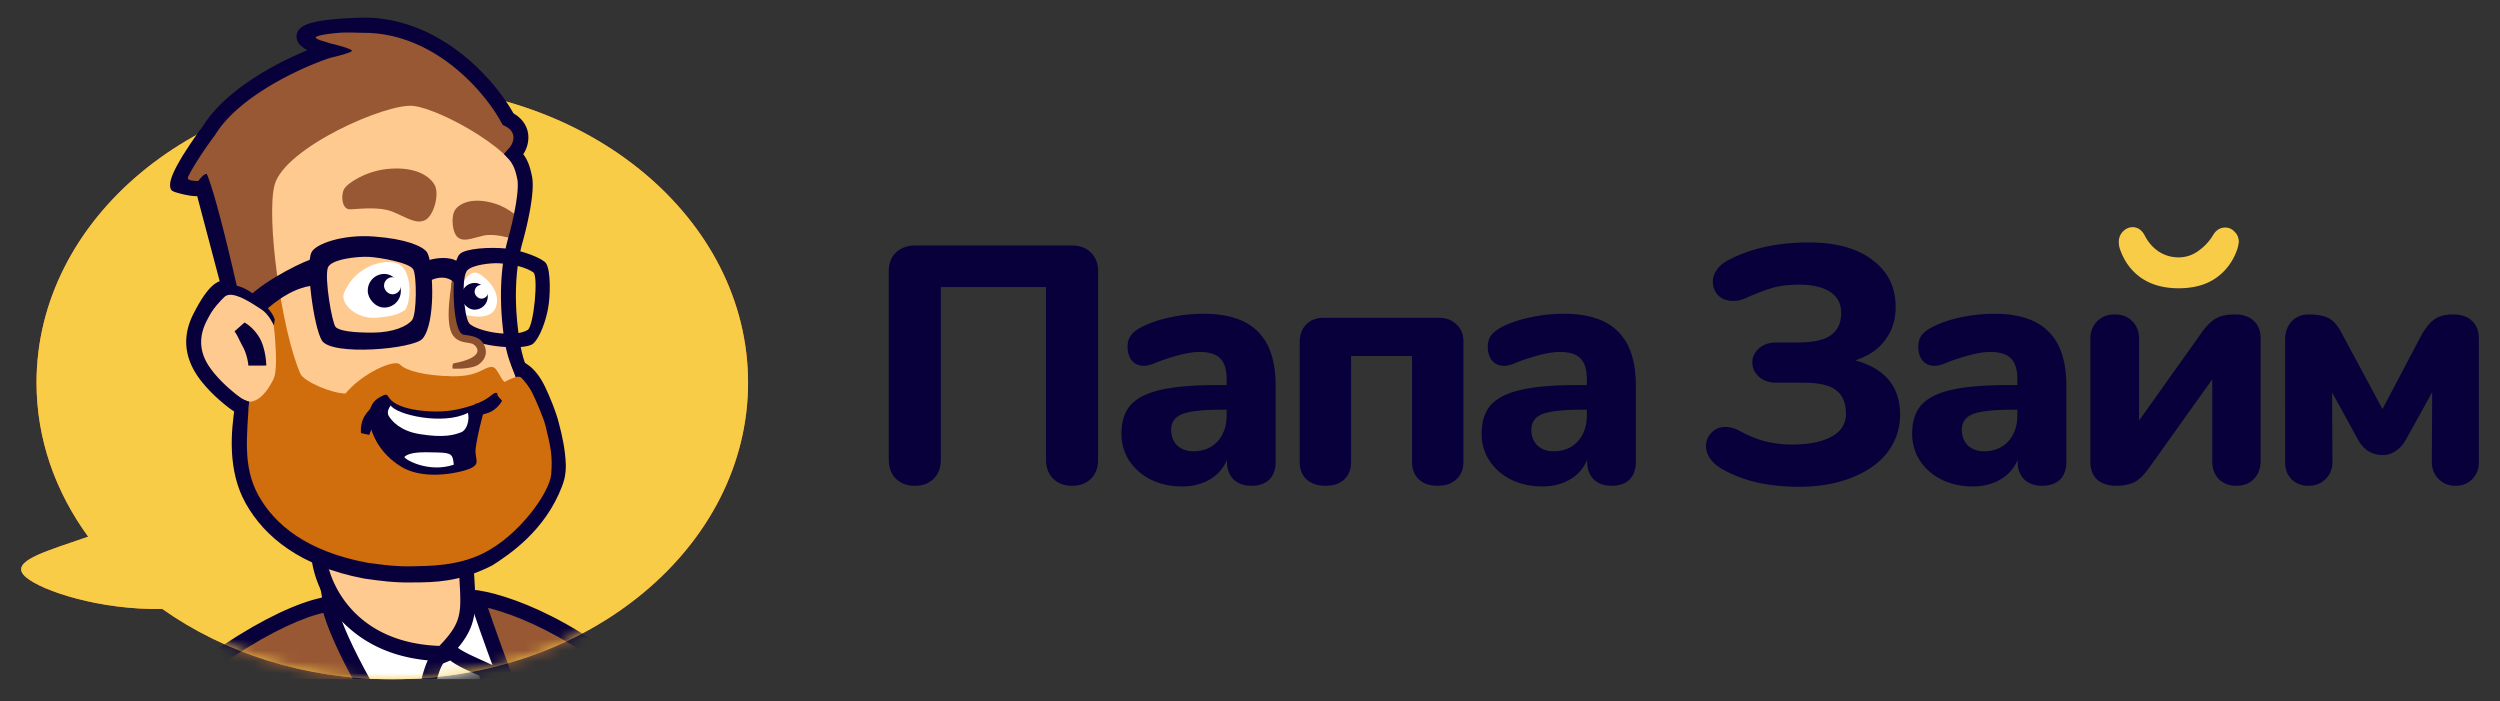 <svg class="Headerstyles__StyledHeadLogo-rrknjm-1 dBJIzx" width="221" height="62" fill="none" xmlns="http://www.w3.org/2000/svg"><rect width="100%" height="100%" fill="#333333" stroke="none"/><path d="M80.883 42.942c-.702 0-1.264-.21-1.685-.627-.422-.419-.632-.986-.632-1.703v-16.64c0-.677.21-1.224.632-1.642.441-.419 1.003-.628 1.685-.628h13.902c.682 0 1.234.21 1.655.628.421.418.632.966.632 1.643v16.669c0 .697-.211 1.254-.632 1.672-.421.419-.973.628-1.655.628-.702 0-1.264-.21-1.685-.627-.422-.419-.632-.976-.632-1.673V25.377H83.17v15.265c0 .697-.21 1.254-.632 1.672-.421.419-.973.628-1.655.628zm25.506-15.205c2.166 0 3.771.527 4.814 1.583 1.043 1.035 1.565 2.629 1.565 4.78v6.75c0 .658-.191 1.176-.572 1.554-.381.359-.913.538-1.595.538-.642 0-1.163-.19-1.564-.568-.381-.398-.572-.906-.572-1.523v-.21a3.522 3.522 0 0 1-1.505 1.733c-.702.418-1.524.628-2.467.628-1.003 0-1.916-.2-2.738-.598a4.888 4.888 0 0 1-1.926-1.673 4.324 4.324 0 0 1-.692-2.39c0-1.075.27-1.921.812-2.539.562-.617 1.455-1.065 2.678-1.344 1.224-.279 2.899-.418 5.025-.418h.783v-.538c0-.836-.191-1.444-.572-1.822-.361-.379-.973-.568-1.835-.568-.863 0-2.107.299-3.732.896-.461.22-.852.329-1.173.329-.442 0-.793-.15-1.053-.448-.261-.319-.392-.727-.392-1.225 0-.398.09-.727.271-.986.181-.259.472-.498.873-.717.702-.378 1.555-.677 2.558-.896a14.344 14.344 0 0 1 3.009-.328zm-.903 12.158c.883 0 1.595-.289 2.136-.867.542-.597.813-1.364.813-2.3v-.508h-.512c-1.625 0-2.768.13-3.43.389-.642.259-.963.727-.963 1.404 0 .558.181 1.016.542 1.374.381.338.852.508 1.414.508zm11.695 3.047c-.703 0-1.264-.19-1.686-.568-.401-.378-.601-.896-.601-1.553V30.365c-.02-.697.16-1.244.541-1.643.381-.418.903-.627 1.565-.627h10.08c.703-.02 1.254.17 1.655.568.422.378.632.886.632 1.523v10.635c0 .657-.21 1.175-.632 1.553-.401.379-.952.568-1.655.568-.702 0-1.253-.19-1.655-.568-.401-.378-.601-.896-.601-1.553v-9.35h-5.387v9.35c0 .657-.2 1.175-.601 1.553-.402.379-.953.568-1.655.568zm21.05-15.205c2.167 0 3.772.527 4.815 1.583 1.043 1.035 1.564 2.629 1.564 4.78v6.75c0 .658-.19 1.176-.571 1.554-.381.359-.913.538-1.595.538-.642 0-1.164-.19-1.565-.568-.381-.398-.572-.906-.572-1.523v-.21a3.525 3.525 0 0 1-1.504 1.733c-.702.418-1.525.628-2.468.628-1.003 0-1.915-.2-2.738-.598a4.9 4.9 0 0 1-1.926-1.673 4.327 4.327 0 0 1-.692-2.39c0-1.075.271-1.921.813-2.539.561-.617 1.454-1.065 2.678-1.344 1.223-.279 2.899-.418 5.025-.418h.782v-.538c0-.836-.19-1.444-.571-1.822-.362-.379-.973-.568-1.836-.568-.863 0-2.106.299-3.731.896-.462.22-.853.329-1.174.329-.441 0-.792-.15-1.053-.448-.261-.319-.391-.727-.391-1.225 0-.398.09-.727.271-.986.18-.259.471-.498.872-.717.702-.378 1.555-.677 2.558-.896a14.344 14.344 0 0 1 3.009-.328zm-.903 12.158c.883 0 1.595-.289 2.137-.867.541-.597.812-1.364.812-2.3v-.508h-.511c-1.625 0-2.769.13-3.431.389-.642.259-.963.727-.963 1.404 0 .558.181 1.016.542 1.374.381.338.853.508 1.414.508zm21.671 3.137a17.27 17.27 0 0 1-3.701-.389c-1.184-.279-2.247-.697-3.19-1.255-.421-.258-.742-.557-.963-.896a1.897 1.897 0 0 1-.331-1.045c0-.478.161-.877.482-1.195.321-.339.732-.508 1.234-.508.381 0 .772.1 1.173.299.863.478 1.665.806 2.407.986a9.728 9.728 0 0 0 2.287.268c1.485 0 2.648-.229 3.491-.687.863-.458 1.294-1.135 1.294-2.031 0-.936-.281-1.623-.843-2.061-.561-.458-1.524-.687-2.888-.687h-2.378c-.682 0-1.213-.18-1.594-.538-.382-.358-.572-.777-.572-1.255 0-.478.19-.886.572-1.224.381-.359.912-.538 1.594-.538h1.836c1.344 0 2.317-.21 2.919-.628.622-.438.933-1.095.933-1.971 0-.837-.331-1.464-.993-1.882-.642-.418-1.535-.628-2.679-.628-.962 0-1.785.1-2.467.3-.662.198-1.434.497-2.317.895-.341.16-.712.24-1.113.24-.522 0-.953-.16-1.294-.479a1.716 1.716 0 0 1-.482-1.224c0-.359.111-.697.331-1.016.221-.339.552-.627.993-.866 1.986-1.056 4.374-1.584 7.162-1.584 2.407 0 4.283.518 5.627 1.554 1.364 1.016 2.046 2.4 2.046 4.152 0 1.135-.311 2.111-.933 2.928-.602.816-1.484 1.414-2.648 1.792 2.648.717 3.972 2.32 3.972 4.81 0 1.234-.371 2.34-1.113 3.315-.742.956-1.796 1.703-3.16 2.24-1.364.539-2.928.808-4.694.808zm17.287-15.295c2.167 0 3.771.527 4.815 1.583 1.043 1.035 1.564 2.629 1.564 4.78v6.75c0 .658-.19 1.176-.571 1.554-.382.359-.913.538-1.595.538-.642 0-1.164-.19-1.565-.568-.381-.398-.572-.906-.572-1.523v-.21a3.525 3.525 0 0 1-1.504 1.733c-.702.418-1.525.628-2.468.628-1.003 0-1.915-.2-2.738-.598a4.9 4.9 0 0 1-1.926-1.673 4.327 4.327 0 0 1-.692-2.39c0-1.075.271-1.921.813-2.539.561-.617 1.454-1.065 2.678-1.344 1.223-.279 2.898-.418 5.025-.418h.782v-.538c0-.836-.19-1.444-.572-1.822-.361-.379-.972-.568-1.835-.568s-2.106.299-3.731.896c-.462.22-.853.329-1.174.329-.441 0-.792-.15-1.053-.448-.261-.319-.391-.727-.391-1.225 0-.398.09-.727.271-.986.18-.259.471-.498.872-.717.702-.378 1.555-.677 2.558-.896a14.344 14.344 0 0 1 3.009-.328zm-.903 12.158c.883 0 1.595-.289 2.137-.867.541-.597.812-1.364.812-2.3v-.508h-.511c-1.625 0-2.769.13-3.431.389-.642.259-.963.727-.963 1.404 0 .558.181 1.016.542 1.374.381.338.853.508 1.414.508zm19.067-10.247c.502-.736.963-1.224 1.384-1.463.422-.26 1.003-.389 1.746-.389.702 0 1.253.19 1.655.568.401.378.601.886.601 1.523v10.874c0 .657-.2 1.185-.601 1.583-.382.399-.893.598-1.535.598-.642 0-1.163-.2-1.565-.598-.381-.398-.571-.926-.571-1.583v-7.23l-5.477 7.678c-.481.697-.943 1.165-1.384 1.404-.441.22-.983.329-1.625.329-.702 0-1.264-.18-1.685-.538-.401-.378-.602-.896-.602-1.553V29.977c0-.657.201-1.185.602-1.583.401-.398.923-.598 1.565-.598.642 0 1.153.2 1.534.598.401.398.602.926.602 1.583v7.2l5.356-7.529zm22.42-1.852c.702 0 1.254.19 1.655.568.401.378.602.886.602 1.523v10.994c0 .597-.201 1.095-.602 1.493-.381.379-.873.568-1.474.568-.582 0-1.074-.2-1.475-.598-.401-.398-.602-.896-.602-1.493l.03-6.184-2.347 4.242a2.68 2.68 0 0 1-.872.956 1.995 1.995 0 0 1-1.174.358c-.923 0-1.635-.438-2.136-1.314l-2.317-4.212.03 6.154c0 .597-.201 1.095-.602 1.493-.401.399-.903.598-1.504.598-.602 0-1.104-.19-1.505-.568-.381-.398-.572-.896-.572-1.493V30.067c0-.697.191-1.245.572-1.643.381-.419.893-.628 1.535-.628.682 0 1.243.1 1.685.3.441.198.842.646 1.203 1.343l3.611 6.722 3.37-6.393c.402-.737.803-1.245 1.204-1.524.401-.298.963-.448 1.685-.448z" fill="#08003A"/><path d="M189.246 24.541c.896.628 2.011.942 3.346.942 1.353 0 2.468-.314 3.345-.942.877-.628 1.497-1.486 1.859-2.574a4.35 4.35 0 0 0 .114-.565c0-.377-.124-.68-.372-.91a1.08 1.08 0 0 0-.829-.377c-.457 0-.82.23-1.086.69a4.548 4.548 0 0 1-1.344 1.413 2.906 2.906 0 0 1-1.687.534 3.223 3.223 0 0 1-1.745-.502 3.692 3.692 0 0 1-1.258-1.445c-.267-.48-.619-.722-1.058-.722-.324 0-.61.126-.858.377a1.29 1.29 0 0 0-.371.942c0 .188.028.377.086.565.362 1.088.981 1.946 1.858 2.574z" fill="#F8CC46"/><path fill-rule="evenodd" clip-rule="evenodd" d="M34.678 60.048c17.37 0 31.45-11.74 31.45-26.223 0-14.483-14.08-26.223-31.45-26.223-17.369 0-31.449 11.74-31.449 26.223 0 4.985 1.669 9.646 4.566 13.615-.498.176-.992.344-1.468.506-3.072 1.047-5.45 1.857-4.036 3.074 1.444 1.243 6.628 2.922 12.056 2.811 5.482 3.878 12.58 6.217 20.331 6.217z" fill="#F17D29"/><g clip-path="url(#a)"><path fill-rule="evenodd" clip-rule="evenodd" d="M34.678 60.048c17.37 0 31.45-11.74 31.45-26.223 0-14.483-14.08-26.223-31.45-26.223-17.369 0-31.449 11.74-31.449 26.223 0 4.985 1.669 9.646 4.566 13.615-.498.176-.992.344-1.468.506-3.072 1.047-5.45 1.857-4.036 3.074 1.444 1.243 6.628 2.922 12.056 2.811 5.482 3.878 12.58 6.217 20.331 6.217z" fill="#F8CC46"/><mask id="b" maskUnits="userSpaceOnUse" x="13" y="0" width="42" height="61"><path d="M14.374 53.677c5.294 3.957 12.007 6.392 19.892 6.392 7.997 0 15.056-2.1 20.238-6.057 0-7.327-.535-13.15-.535-13.15L52.875.69H13.567l.807 52.988z" fill="#C4C4C4"/></mask><g mask="url(#b)"><path d="M38.521 58.919c-4.291.431-8.212-2.567-9.989-5.966l-.05-.096-.019-.108c-.632-3.277-.596-6.065-.598-6.175l.01-.752 14.728.074-.201.914c-.236 1.07-.765 4.144-.44 5.529l.015.074.007.075c.15 3.512-1.16 4.934-2.027 5.882l-.195.213-.164.186-.235.049c-.278.028-.563.073-.842.1zm-8.626-6.584c2.112 3.956 6.04 5.494 8.946 5.016l.03-.036c.77-.846 1.735-1.887 1.627-4.711-.182-.86-.167-2.152.06-3.828a23.17 23.17 0 0 1 .213-1.38l-11.418-.06c.039 1 .149 2.904.542 5zM42.87 32.646l-.02-.033-.021-.041-3.386-6.656 4.71 5.86.04.075-1.323.795z" fill="#08003A"/><path d="M27.514 55.073c.319-1.492 1.233-2.976 1.816-3.194.583-.22 11.585.16 11.585.16s.782.555 1.238.998c.456.444 11.046 18.676 11.046 18.676L36.106 73.43l-8.592-18.357z" fill="#08003A"/><path d="M42.737 53.957c-.225-.366-.429-.759-.857-1.002-.144 1.17-.709 3.277-2.234 4.518.25.11 2.01.861 3.664 2.484.119.115.46.646.533.208.222-1.296-.307-3.09-.307-3.09l.383-1.162c-.473-.787-.877-1.464-1.181-1.956z" fill="#fff"/><path d="M44.246 56.464c.102.96.012 2.26-.148 4.014-.041.434-.077-.535-.298-.774-.977-1.032-3.345-1.569-4.426-1.89-.686.516-1.765 3.467-1.845 6.226-.015.533-.25.843-.758.717-2.475-.629-6.353-2.155-5.516-3.504.885.687 2.968 2.208 4.892 2.866 1.001.347.874-.366.887-.663.133-2.13.892-4.62 1.67-5.558-4.917.806-8.658-2.725-10.057-4.88-.316.159-.412.785-.844 2.65l8.311 17.76L53.2 71.714c-.007.009-5.743-9.86-8.953-15.25z" fill="#fff"/><path d="M37.914 61.183s.015 1.18 2.097 2.27c.12 1.667 1.53 6.242 1.53 6.242l5.668-.41s-4.17-6.077-4.774-6.936c.298-1.11.033-2.138.05-2.393-.779-.858-2.946-2.32-3.275-2.126-.88 1.067-1.296 3.353-1.296 3.353z" fill="#fff"/><path d="M28.987 53.246c-6.627 1.3-20.442 13.138-20.454 13.957-3.07 1.861 4.476-.046 3.988.636-.496.682 1.903-.375 1.062 4.173.513 2.142 4.382 6.563 5.81 6.546 1.43-.017 22.402-1.044 22.402-1.044s-2.307-6.661-6.3-11.938c-3.992-5.277-4.847-7.646-6.508-12.33zm13.159-.19c1.093.278 6.28 1.607 6.519 2.368 5.957 1.308 7.835 6.061 8.276 6.684.969 1.379 3.291 4.697 4.221 6.958 1.134 2.738-9.455 3.388-9.455 3.388-2.807-2.08-8.54-13.983-9.561-19.398z" fill="#985833"/><path fill-rule="evenodd" clip-rule="evenodd" d="M40.142 57.061h.085c.386.355.931.642 1.738 1.014.155.072.32.146.491.224.695.316 1.52.69 2.45 1.191l-.617 1.188a36.405 36.405 0 0 0-2.355-1.144c-.176-.08-.348-.158-.514-.235-.63-.29-1.13-.548-1.623-.91l-.613.258c-.086.11-.221.36-.375.803a15.175 15.175 0 0 0-.467 1.76 39.577 39.577 0 0 0-.585 3.752l-.103.969-3.971-2.057.599-1.197 2.277 1.18c.117-.883.283-1.941.493-2.93.147-.691.318-1.364.512-1.924.182-.523.424-1.073.772-1.395l.06-.057 1.746-.49z" fill="#08003A"/><path fill-rule="evenodd" clip-rule="evenodd" d="M37.875 70.863c-7.46-11.099-9.065-15.526-9.45-17.327l1.29-.286c.327 1.529 1.802 5.773 9.25 16.854l-1.09.76zm9.619-2.511c-2.416-4.965-5.06-12.472-6.079-15.598l1.253-.423c1.015 3.113 3.636 10.546 6.01 15.425l-1.184.596z" fill="#08003A"/><path fill-rule="evenodd" clip-rule="evenodd" d="M58.006 63.11c-6.632-7.025-13.858-9.442-16.409-9.652l.107-1.34c2.912.24 10.428 2.83 17.254 10.061l-.952.931zm-36.211-5.814c3.374-2.091 6.081-3.111 7.532-3.239l-.114-1.339c-1.762.155-4.683 1.31-8.104 3.43-3.447 2.136-7.473 5.298-11.45 9.556l.956.926c3.898-4.173 7.833-7.26 11.18-9.334z" fill="#08003A"/><path d="M47.784 69.085s-3.53-5.358-4.956-6.767c.257-1.528-.02-2.512-.02-2.512l-.467-.207c.168.532.308 2.323.061 2.762-.008 0 4.815 6.932 4.815 6.932l.567-.208z" fill="#08003A"/><path d="M39.096 57.511c-4.281.877-8.284-2.112-10.03-5.455-.62-3.245-.583-6.025-.583-6.025l13.072.063s-.868 4.01-.433 5.864c.145 3.454-1.19 4.609-2.026 5.553z" fill="#FFCA8F"/><path d="M35.29 57.328c-.093-.032-.187-.057-.289-.089.094.033.196.057.29.09zm.341.092c-.093-.023-.195-.047-.289-.08.094.025.188.057.289.08zm-1.604-.581c-.095-.041-.182-.091-.277-.132.096.05.182.091.277.132zm.32.145-.284-.123c.095.04.19.082.284.123zm.62.242c-.102-.032-.197-.073-.291-.106.094.033.188.066.29.106zm-.301-.113c-.103-.04-.198-.082-.3-.122.103.049.198.09.3.122zm1.302.384-.304-.07c.102.031.204.055.304.07zm1.695.167a3.402 3.402 0 0 1-.306-.003c.1.007.207.004.306.003zm-1.373-.107c-.101-.015-.203-.038-.303-.053.092.016.193.04.302.053zm1.035.107c-.1-.007-.207-.004-.308-.02l.308.02zm-.359-.024zm-.342-.032c-.1-.015-.2-.022-.301-.046l.301.046zm-2.909-.915c-.095-.05-.182-.1-.278-.149.096.05.191.099.278.149zM30.556 54.2c-.074-.077-.14-.163-.205-.24.066.086.131.163.205.24zm.697.723a14.06 14.06 0 0 1-.688-.715c.214.248.443.487.688.715zm-.913-.971a22.755 22.755 0 0 1-.595-.775c.182.26.38.518.595.775zm1.16 1.2c-.081-.068-.155-.144-.237-.22.074.077.156.152.237.22zm6.502 2.504c-.108.002-.206.012-.313.014a4.05 4.05 0 0 1 .313-.014zm-6.485-2.488c.082.067.164.143.245.21a5.959 5.959 0 0 1-.245-.21zm1.911 1.368zm-.589-.354c-.088-.059-.176-.117-.256-.176.089.066.177.125.256.176zm5.213 1.468c.098-.01.205-.012.303-.022a3.572 3.572 0 0 0-.303.022zm-5.497-1.66zm-.274-.191a12.299 12.299 0 0 1-.519-.411c.17.143.349.276.519.411zm8.287-.308-.047.087a.216.216 0 0 0 .047-.087zm-.232.454c-.014.027-.03.046-.045.074.015-.028.03-.047.045-.074zm.095-.179c-.02.044-.048.089-.069.133.02-.044.05-.089.07-.133zm-.169.304c-.02.036-.05.08-.07.116a.533.533 0 0 1 .07-.116zm-.107.162c-.015.018-.03.045-.044.063.015-.018.029-.045.044-.063zm-.072.109c-.015.018-.03.044-.044.063.015-.019.029-.045.044-.063zm.424-.708zm.386-1.078c-.005.034-.019.06-.023.093.005-.025.01-.058.023-.093zm-.243.725c-.02.053-.04.096-.06.149.02-.044.04-.096.06-.149zM40 56.45c-.021.036-.05.063-.072.098.021-.035.051-.062.072-.097zm.845-1.712c-.005.033-.019.06-.032.094.013-.035.018-.068.032-.094zm-2.073 2.832zm1.939-2.44c-.014.027-.02.061-.034.088a.39.39 0 0 0 .034-.088zm.077-.218c-.02.053-.031.104-.052.148.02-.052.04-.105.052-.148zm-1.616 2.516c-.023.028-.045.056-.077.076.023-.02.046-.047.077-.076zm.083-.092c-.023.028-.046.048-.07.076a.556.556 0 0 1 .07-.076zm.109-.129c-.037.037-.075.074-.104.119a.717.717 0 0 0 .104-.12zm.411-.465.043-.053-.043.053zm-1.363.872c.106-.01.203-.029.31-.04a3.752 3.752 0 0 1-.31.04zm1.134-.604c-.024.02-.038.048-.062.068a.433.433 0 0 0 .062-.067zm-.101.113c-.014.017-.03.026-.044.044a.21.21 0 0 0 .044-.044zm.261-.297c-.014.018-.029.027-.043.044.014-.017.029-.026.043-.044zm-.079.093c-.015.018-.031.028-.038.046.015-.019.031-.029.038-.047zm.265-.322-.044.053.044-.053z" fill="#BC8358"/><path d="M18.28 16.742c.815 4.575 3.878 12.585 4.025 15.042.147 2.458 22.33 1.968 22.33 1.968s-7.328-8.368.093-19.018c1.555-2.046 1.062-2.95-.222-3.91.876-1.977-6.005-6.55-8.56-7.644-2.553-1.093-5.647-1.634-8.428-.46-1.096.464.9 1.148 2.051 1.598-7.463 2.015-11.19 7.736-11.375 8.463-3.162.318-2.115 2.771-2.081 3.122.034.351-1.318-.189-.08-.39-1.898 1.33-.427 1.286 2.247 1.229z" fill="#985833"/><path d="M44.66 33.674c-.093.145-3.73-4.105-3.206-10.393l-15.603 1.306-4.268 3.584c.39 1.555.682 2.85.723 3.614.146 2.457-1.26 7.155-.01 10.927 1.6 4.825 7.199 8.49 18.453 7.36 4.62-.371 8.406-6.447 8.619-8.18.204-1.734-.96-5.135-2.971-8.646-.834-.16-1.737.428-1.737.428z" fill="#D06D0D"/><path d="M30.543 34.788c-1.267-.017-3.684-1.065-3.99-1.751-1.677-3.822-3.05-13.893-2.272-16.714.907-3.271 9.885-7.236 12.269-6.96 2.509.287 9.768 4.367 9.402 6.657-.335 2.092-.822 4.15-1.078 7.313-.256 3.165-.752 5.813.945 9.929-.146.031-.859.272-1.2.508-.471-.34-.553-1.225-1.113-1.334-.81 0-1.132.868-3.559.825-2.427-.043-4.085-.51-4.573-1.026-.476-.551-3.39.788-4.831 2.553zm-6.43-6.805c-.415-1.384-3.348-2.971-4.745-2.03-.97.655-2.24 2.833-1.928 4.345.488 2.398 3.234 5.48 4.811 5.195 1.024-.187 1.733-1.574 1.946-2.026.5-1.071-.084-5.484-.084-5.484z" fill="#FFCA8F"/><path d="M21.961 26.267c1.566-1.591 5.216-3.358 5.926-3.455-.033.855.028 2.427.028 2.427-2.255.032-4.531 2.278-4.531 2.278l-1.423-1.25z" fill="#08003A"/><path d="M17.512 30.524c-.326-1.393 1.628-3.615 2.34-4.286.713-.67 2.614.712 3.266 1.12.651.406 1.096 1.417 1.096 1.417l.073-.545c-.596-1.746-3.521-3.21-4.919-2.268-.97.654-2.24 2.832-1.928 4.345.489 2.398 3.006 5.483 4.583 5.198-2.349-.6-4.186-3.588-4.511-4.981z" fill="#08003A"/><path d="M30.4 16.748c-.284.569-.16 1.755.517 1.754.678 0 2.544-.29 3.793.218 1.248.508 2.016 1.097 2.82.763.802-.334 1.332-2.285.906-3.103-.417-.81-1.745-1.706-4.241-1.438-1.842.193-3.51 1.238-3.795 1.806zm15.91 3.149c.136.478-.122 1.376-.636 1.282-.514-.094-1.889-.574-2.906-.355-1.017.22-1.682.568-2.244.2-.563-.369-.694-1.949-.257-2.521.429-.568 1.56-1.077 3.416-.526 1.37.404 2.49 1.441 2.627 1.92z" fill="#985833"/><path d="M30.413 25.908c-.383.95 1.156 2.336 2.843 2.177 1.04-.093 1.822-.183 2.555-.685.577-.883.56-3.212-.38-3.931-.932-.732-3.93-.222-5.018 2.439zm10.447-.843c.623-.991 1.027-1.05 1.395-.91.369.139 2.057 1.4 1.61 2.903-.445 1.512-2.879.726-2.879.726l-.127-2.719z" fill="#fff"/><path d="M37.726 22.271c-.398-.517-1.849-1.156-4.664-1.362-2.766-.212-5.148.643-5.522 1.39-.55 1.076.183 6.587.912 7.797.847 1.4 8.137.76 8.907-.161.6-.718.802-2.316.843-3.603.04-1.286-.087-3.543-.476-4.06zm-1.295 6.02c-.41.538-1.663 1.103-3.448 1.113-1.785.01-3.009-.153-3.315-.502-.315-.348-.994-4.288-.689-5.23.249-.767 2.664-1.018 3.637-.964.973.055 3.605.507 3.92 1.117.316.61.306 3.926-.105 4.465zm11.836-5.019c-.299-.434-2.122-1.154-3.517-1.3-1.395-.147-3.616-.025-4.12.498-.383.393-.686 2.051-.725 2.848-.038.797-.063 2.681.57 3.917.704 1.38 5.885 1.847 6.668 1.136.585-.531 1.112-2.01 1.304-3.101.21-1.084.255-3.35-.18-3.998zm-1.613 5.89c-.56.36-1.584.38-2.435.304-1.277-.116-2.5-.542-2.76-.912-.44-.614-.725-4.078-.138-4.669.475-.478 2.07-.655 2.81-.611 1.83.103 2.73.603 3.014.802.472.341.03 4.756-.491 5.087z" fill="#08003A"/><path d="M40.204 23.5c-.384 1.903-.934 5.17-.135 6.188.528.67 1.232.537 1.668.698.387.14 1.405 1.165-1.672 1.743-.106.151-.056.455-.056.455s1.663.111 2.332-.384c.677-.506.688-1.122.523-1.561-.33-.868-1.124-.949-1.887-1.051-.744-.095-1.057-3.151-.773-6.089z" fill="#8E512E"/><path d="M37.71 23.058c.807-.292 2.086-.404 2.752.07.666.472-.206 1.969-.206 1.969s-.733-1.082-2.37-.226c-1.638.856-.176-1.813-.176-1.813zM34.426 35.2c.782 1.128 3.996 1.353 5.66 1.056 1.662-.297 2.741-.795 3.38-1.332.64-.538.651.148.23.496-.42.349-.714.322-.817.574-.103.252-.888 3.225-.842 3.981.046.756.327 1.034-.366 1.392-.693.357-4.041 1.185-6.165-.086-2.124-1.272-2.718-3.179-2.837-3.946-.187.232-.006-.912-.042-.722-.135.96-.037.189 0 0 .135-.95.517-1.32 1.292-1.677.271-.11.317-.013.507.265z" fill="#08003A"/><path d="M34.544 35.848c.516.82 4.627 1.77 6.82.65.151.533-.037 1.507-.616 1.723-.58.216-1.47.51-3.65.153-1.746-.279-2.498-1.196-2.74-1.617-.24-.421.186-.91.186-.91zm1.203 4.536c-.016.215 2.123 1.457 4.368.694-.089-.92-.192-1.048-1.45-1.08-1.248-.023-2.355-.088-2.918.386z" fill="#fff"/><path d="M23.428 26.98c-1.577-1.858-2.94-1.839-3.531-1.797-.141.166-.202.476-.202.476 1.157-.26 3.133.757 3.733 1.321zm5.315 23.016c.242 1.907 1.19 3.491 1.59 3.957-.939-.648-1.711-1.878-1.754-2.32-.036-.453.164-1.637.164-1.637zm12.267 1.071c-.02 1.74.133 2.814-.14 3.592.602-1.993.533-3.386.533-3.386l-.392-.206z" fill="#08003A"/><path fill-rule="evenodd" clip-rule="evenodd" d="m46.378 32.06.245.161c.669.444 1.174 1.174 1.561 1.976.393.813.98 2.224 1.214 3.19.286 1.065.57 2.34.618 3.666 0 0 .028.45-.078 1.07-.056.33-.254.868-.254.868-1.495 3.922-4.655 6.026-6.165 6.99-.044.028-.08.037-.08.037l-.128.063-.122.067c-2.679 1.258-4.565 1.34-6.776 1.34-1.566.029-2.756-.138-3.915-.3-.1-.015-.201-.03-.302-.043l-.016-.002-.016-.003c-5.61-1.064-8.783-3.686-10.439-6.633-1.64-2.92-1.306-6.408-.935-8.745l1.217-.243c-.16 2.98-.58 5.75.864 8.32 1.428 2.541 4.234 4.887 9.527 5.894l.28.04c1.161.162 2.259.316 3.72.29 1.565-.03 4.025-.027 6.264-1.122 3.237-1.583 5.939-5.421 6.067-7.03.128-1.609-.048-2.384-.472-4.14-.22-.912-.874-2.358-1.21-3.054-.276-.571-.824-1.202-.973-1.336-.15-.135-.48-.06-.48-.06l-.385-1.036 1.169-.226z" fill="#08003A"/><path fill-rule="evenodd" clip-rule="evenodd" d="M29.797 1.674a35.88 35.88 0 0 1 2.715-.113h.025c3.425.115 6.299 1.598 8.485 3.372 2.09 1.696 3.584 3.685 4.369 5.09.832.475 1.27 1.2 1.315 2a2.706 2.706 0 0 1-.45 1.61c.22.285.369.591.474.865.14.365.219.726.262.925l.022.097.002.01c.09.407.09.907.053 1.405-.037.51-.117 1.073-.217 1.628a31.372 31.372 0 0 1-.68 2.925c-.666 2.446-.666 5.117-.4 7.45.267 2.331.585 3.013.937 3.98l-1.118.407c-.39-1.072-.851-1.798-1.13-4.232-.278-2.433-.289-5.295.44-7.968l.003-.01c.19-.663.46-1.738.65-2.793.094-.527.166-1.04.199-1.486.033-.457.021-.797-.024-1.008l-.033-.146c-.045-.203-.096-.437-.195-.695a2.796 2.796 0 0 0-.509-.896l-.444-.481.363-.42c.329-.32.497-.737.477-1.092-.017-.312-.184-.683-.764-.966l-.192-.094-.102-.19c-.674-1.263-2.095-3.211-4.131-4.864-2.03-1.648-4.635-2.973-7.693-3.079-.81.004-1.748-.072-2.608 0-.807.068-1.961.224-1.99.416.058.18.713.316 1.296.516 0 0 1.843.422 1.9.65.043.179-1.909.626-1.909.626-1.248.41-3.277 1.25-5.259 2.43-1.996 1.188-3.867 2.673-4.889 4.342l-.017.028-.02.026a35.102 35.102 0 0 0-1.686 2.455c-.283.456-.53.893-.709 1.264-.037.078-.003.083.037.2.184.087.18.082.335.105.197.03.36.04.477.034a.708.708 0 0 0 .074-.007s.434-.62.74-.62c.95 2.183 2.867 10.843 2.867 10.843l-.9-.39c-.099-.015-1.01.64-1.984 2.564-1.15 2.268.068 3.83.588 4.498.285.366.862.994 1.523 1.558.686.585 1.179.963 1.651 1.057l-.253 1.319c-.83-.166-1.545-.748-2.246-1.347a13.223 13.223 0 0 1-1.71-1.753c-.736-.946-2.183-3.074-.727-5.948.779-1.535 1.534-2.623 2.334-2.91l-1.988-7.52a4.09 4.09 0 0 1-.634-.048 8.747 8.747 0 0 1-1.302-.306s-.259-.077-.358-.205c-.115-.147-.103-.468-.103-.468.018-.388.2-.842.393-1.246.207-.432.483-.913.778-1.39a36.452 36.452 0 0 1 1.737-2.532c1.195-1.933 3.277-3.543 5.326-4.763 1.36-.81 2.74-1.466 3.904-1.946-.332-.183-.65-.41-.823-.71a.975.975 0 0 1-.122-.674c.047-.247.183-.427.311-.548.237-.222.57-.356.866-.446.624-.191 1.498-.31 2.391-.385z" fill="#08003A"/><path fill-rule="evenodd" clip-rule="evenodd" d="M21.478 30.67c-.302-.553-.516-1.085-.749-1.378l.887-.781c.45.241 1.012.773 1.374 1.435.341.626.53 1.598.55 2.37l-1.587.002c-.007-.275-.153-1.058-.475-1.648zm21.552 4.695c.341-.203.67-.35.85-.504l.501.562c-.144.294-.468.666-.876.91-.386.23-.99.366-1.471.39l-.025-1.026a2.718 2.718 0 0 0 1.022-.332zm-9.984 2.163c-.157.369-.339.685-.395.917l-.73-.154c-.053-.324-.007-.818.182-1.26.179-.417.588-.89.963-1.198l.614.814c-.134.11-.466.488-.634.881zM30.32 55c-1.803-1.863-2.598-4.078-2.773-5.59l1.311-.157c.144 1.239.821 3.17 2.402 4.804 1.525 1.577 3.922 2.908 7.58 3.04 1.106-1.138 1.545-1.892 1.729-2.718.185-.835.128-1.782.033-3.361l-.038-.63 1.318-.08c.013.224.026.439.04.648.093 1.52.165 2.684-.066 3.72-.276 1.243-.966 2.257-2.287 3.58l-.198.197-.277-.005c-4.143-.08-6.956-1.569-8.775-3.448z" fill="#08003A"/><rect x="32.512" y="24.215" width="2.923" height="2.975" rx="1.461" fill="#08003A"/><rect x="33.949" y="24.503" width="1.486" height="1.513" rx=".743" fill="#fff"/><rect x="40.795" y="25.009" width="2.326" height="2.367" rx="1.163" fill="#08003A"/><rect x="41.958" y="25.181" width="1.198" height="1.22" rx=".599" fill="#fff"/></g></g><defs><clipPath id="a"><path fill="#fff" transform="translate(1.873 1)" d="M0 0h64.614v59.048H0z"/></clipPath></defs></svg>